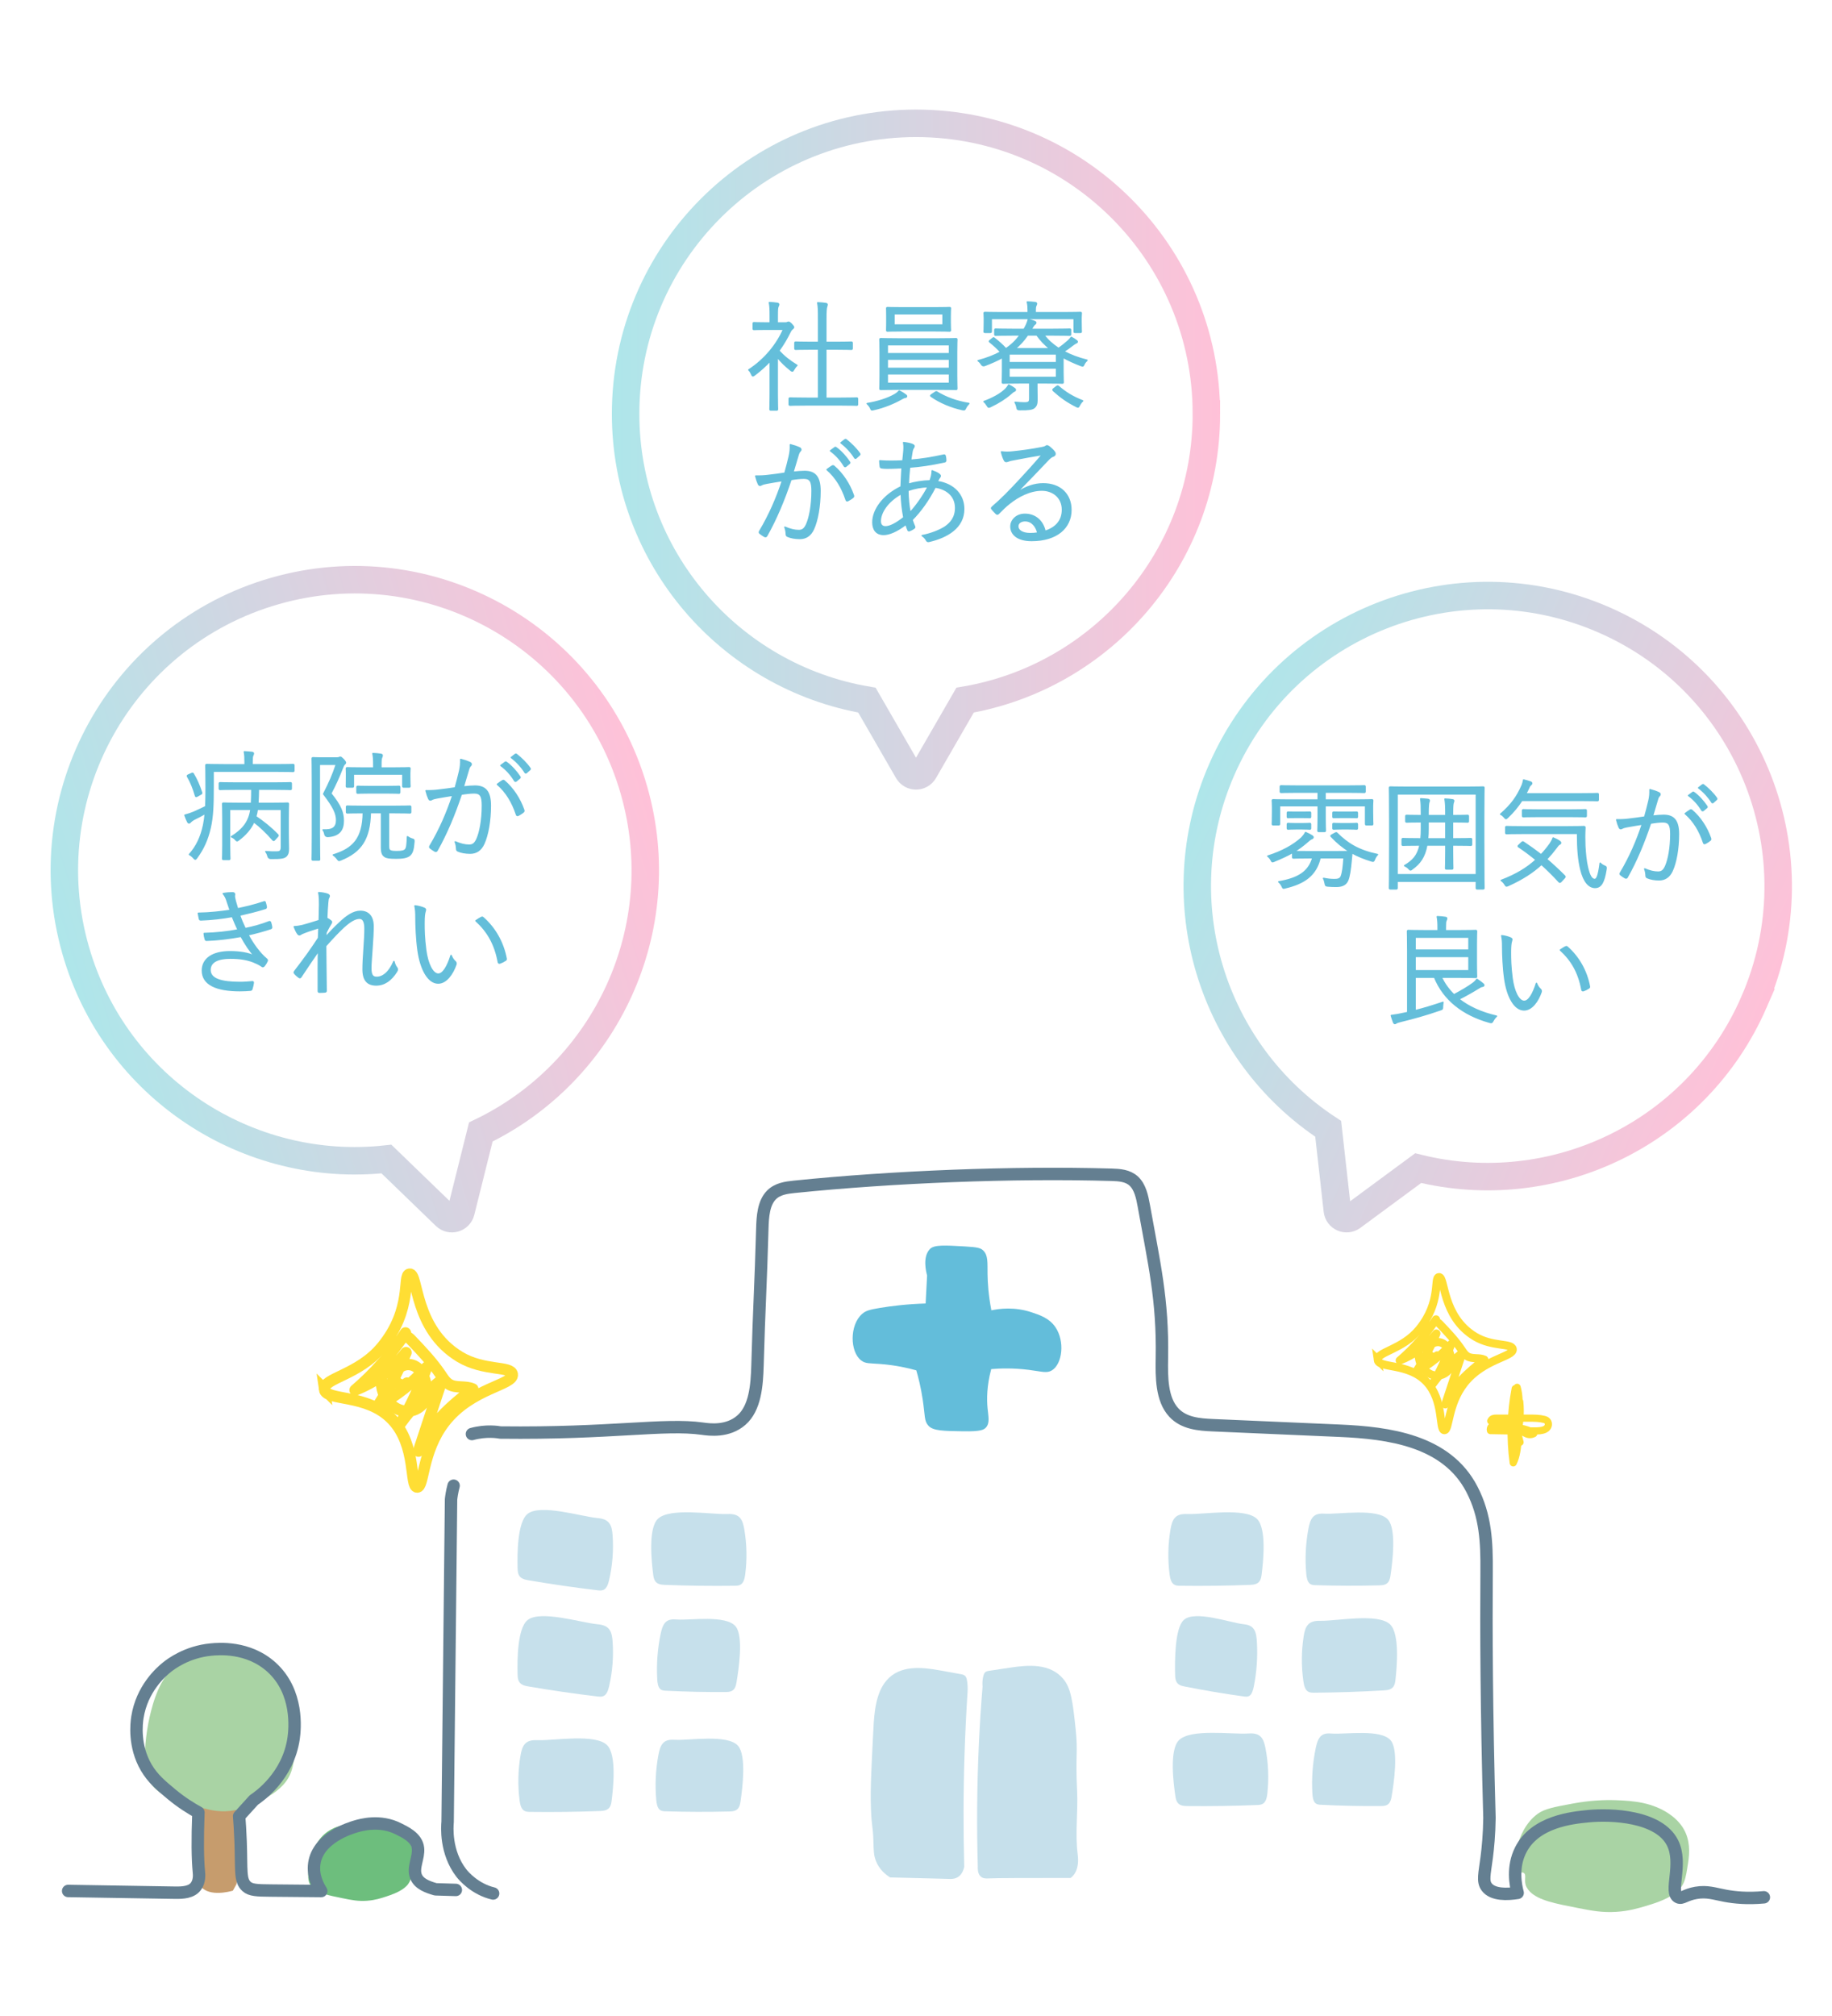<?xml version="1.0" encoding="UTF-8"?>
<svg id="_レイヤー_2" data-name="レイヤー 2" xmlns="http://www.w3.org/2000/svg" xmlns:xlink="http://www.w3.org/1999/xlink" viewBox="0 0 200 220">
  <defs>
    <style>
      .cls-1 {
        fill: #64beda;
        stroke: #64beda;
        stroke-width: .15px;
      }

      .cls-1, .cls-2, .cls-3, .cls-4, .cls-5 {
        stroke-linecap: round;
        stroke-linejoin: round;
      }

      .cls-6, .cls-7, .cls-8, .cls-2, .cls-3, .cls-9, .cls-10, .cls-11, .cls-4, .cls-5 {
        fill: none;
      }

      .cls-6, .cls-12, .cls-13, .cls-14, .cls-15, .cls-16 {
        stroke-width: 0px;
      }

      .cls-7 {
        stroke: url(#_新規グラデーションスウォッチ_2-3);
      }

      .cls-7, .cls-8, .cls-9, .cls-10, .cls-11 {
        stroke-miterlimit: 10;
      }

      .cls-7, .cls-8, .cls-11 {
        stroke-width: 3px;
      }

      .cls-8 {
        stroke: url(#_新規グラデーションスウォッチ_2-2);
      }

      .cls-2, .cls-3, .cls-9, .cls-10, .cls-5 {
        stroke: #ffde34;
      }

      .cls-2, .cls-9 {
        stroke-width: 1.234px;
      }

      .cls-3, .cls-10 {
        stroke-width: .886px;
      }

      .cls-11 {
        stroke: url(#_新規グラデーションスウォッチ_2);
      }

      .cls-4 {
        stroke: #647f91;
        stroke-width: 1.355px;
      }

      .cls-12 {
        fill: #63bdda;
      }

      .cls-13 {
        fill: #6dbe7d;
      }

      .cls-14 {
        fill: #c6e0eb;
      }

      .cls-15 {
        fill: #c69c6d;
      }

      .cls-16 {
        fill: #a9d3a4;
      }

      .cls-5 {
        stroke-width: .784px;
      }
    </style>
    <linearGradient id="_新規グラデーションスウォッチ_2" data-name="新規グラデーションスウォッチ 2" x1="-9.864" y1="98.651" x2="56.54" y2="98.651" gradientTransform="translate(-9.79 10.312) rotate(-15.983)" gradientUnits="userSpaceOnUse">
      <stop offset="0" stop-color="#aee6ea"/>
      <stop offset=".001" stop-color="#aee6ea"/>
      <stop offset="1" stop-color="#ffc1d8"/>
    </linearGradient>
    <linearGradient id="_新規グラデーションスウォッチ_2-2" data-name="新規グラデーションスウォッチ 2" x1="66.798" y1="49.063" x2="133.202" y2="49.063" gradientTransform="matrix(1,0,0,1,0,0)" xlink:href="#_新規グラデーションスウォッチ_2"/>
    <linearGradient id="_新規グラデーションスウォッチ_2-3" data-name="新規グラデーションスウォッチ 2" x1="151.678" y1="96.555" x2="218.082" y2="96.555" gradientTransform="translate(30.087 -62.214) rotate(23.598)" xlink:href="#_新規グラデーションスウォッチ_2"/>
  </defs>
  <g id="_レイヤー_1-2" data-name="レイヤー 1">
    <g>
      <rect class="cls-6" width="200" height="220"/>
      <g>
        <g>
          <path class="cls-16" d="m176.466,208.634c-1.53.1-2.678-.118-4.269-.431-2.368-.466-4.182-.805-5.144-1.741-.163-.159-.289-.326-.384-.498-.375-.673.018-1.317-.29-1.56-.208-.164-.449.057-.642-.039-.687-.344-.422-4.583,2.146-6.438.75-.542,1.783-.733,3.848-1.116,1.841-.341,3.424-.402,4.628-.363,1.015.034,2.039.102,2.989.304,2.182.464,3.734,1.597,4.446,2.819.712,1.222.686,2.533.482,3.807-.254,1.585-.325,2.476-1.533,3.315-.982.682-2.309,1.076-3.091,1.309-.833.248-1.828.543-3.187.632Z"/>
          <path class="cls-4" d="m53.834,206.631c-1.96-.467-3.192-1.871-3.473-2.236-1.761-2.281-1.539-5.097-1.494-5.579.124-11.731.249-23.462.374-35.192.031-.289.102-.829.28-1.494"/>
          <path class="cls-4" d="m51.521,156.492c1.558-.428,2.86-.211,3.111-.164,12.14.144,17.857-1.008,22.044-.422.781.109,2.761.379,4.258-.927,1.511-1.318,1.701-3.8,1.762-5.979.176-6.312.351-8.62.527-14.932.037-1.313.134-2.783.988-3.656.667-.682,1.622-.809,2.512-.9,10.762-1.098,23.823-1.625,34.623-1.313.853.025,1.774.081,2.437.699.68.634.911,1.693,1.087,2.678,1.116,6.254,2.087,10.213,1.976,16.596-.037,2.116-.045,4.52,1.298,5.97,1.102,1.19,2.756,1.321,4.267,1.387,4.604.201,9.209.401,13.813.602,5.395.235,11.7,1.058,14.463,6.386,1.51,2.914,1.63,5.766,1.606,8.988-.047,6.259-.017,15.075.312,26.881-.022,1.808-.167,3.277-.301,4.314-.232,1.793-.472,2.586,0,3.219.669.897,2.276.819,3.38.644-.232-.871-.61-2.812.322-4.667,1.574-3.134,5.631-3.529,7.403-3.702,2.471-.241,7.683-.04,9.174,2.897,1.181,2.325-.432,5.46.644,5.955.427.196.727-.277,1.931-.483,1.23-.21,2.005.099,3.219.322.965.177,2.373.33,4.185.161"/>
          <path class="cls-12" d="m105.397,136.024c1.335.076,1.659.172,1.931.429.561.531.466,1.341.483,2.575.013.953.096,2.304.417,3.964.881-.186,2.54-.404,4.412.221.893.298,1.91.637,2.575,1.609,1.055,1.541.773,4.011-.376,4.721-.564.348-1.098.125-2.521-.054-1.723-.216-3.152-.164-4.106-.084-.489,1.83-.494,3.271-.4,4.268.085.9.265,1.592-.161,2.092-.241.283-.637.457-2.468.429-2.199-.034-3.299-.05-3.809-.59-.501-.53-.367-1.063-.644-2.897-.203-1.343-.483-2.43-.698-3.165-.893-.251-2.258-.568-3.97-.697-1.145-.087-1.577-.024-2.038-.376-1.259-.96-1.283-3.898.107-5.097.384-.332.79-.455,1.931-.644,1.226-.203,2.919-.418,4.989-.483.054-1.019.107-2.039.161-3.058-.109-.395-.524-2.048.322-2.897.461-.462,1.595-.398,3.863-.268Z"/>
          <path class="cls-14" d="m56.506,171.127c.007.274.026.562.157.79.211.367.634.465,1.012.53,2.511.43,5.029.795,7.554,1.095.231.027.474.052.686-.058.336-.175.48-.625.576-1.034.373-1.593.505-3.259.388-4.903-.035-.487-.105-1.008-.397-1.364-.342-.416-.885-.49-1.382-.538-1.65-.161-6.106-1.545-7.497-.446-1.156.913-1.132,4.541-1.097,5.927Z"/>
          <path class="cls-14" d="m56.506,182.715c.007.274.026.562.157.79.211.367.634.465,1.012.53,2.511.43,5.029.795,7.554,1.095.231.027.474.052.686-.058.336-.175.48-.625.576-1.034.373-1.593.505-3.259.388-4.903-.035-.487-.105-1.008-.397-1.364-.342-.416-.885-.49-1.382-.538-1.65-.161-6.106-1.545-7.497-.446-1.156.913-1.132,4.541-1.097,5.927Z"/>
          <path class="cls-14" d="m71.305,171.797c.034.271.081.555.234.764.246.337.676.379,1.058.393,2.537.097,5.076.129,7.614.096.232-.003.477-.01.675-.148.316-.218.415-.684.47-1.102.212-1.631.177-3.304-.103-4.922-.083-.48-.205-.988-.53-1.303-.381-.368-.928-.37-1.426-.353-1.656.057-6.219-.733-7.492.542-1.058,1.059-.673,4.66-.5,6.033Z"/>
          <path class="cls-14" d="m80.415,183.53c-.045.269-.102.55-.246.754-.231.328-.604.356-.935.359-2.193.018-4.383-.029-6.569-.141-.2-.01-.41-.025-.574-.168-.26-.227-.319-.694-.342-1.113-.09-1.632.036-3.297.369-4.9.099-.475.233-.978.531-1.281.349-.355.821-.34,1.25-.307,1.424.108,5.404-.537,6.428.773.852,1.088.315,4.663.087,6.025Z"/>
          <path class="cls-14" d="m128.311,195.968c.04.27.093.552.25.758.253.33.684.36,1.066.364,2.538.027,5.077-.011,7.614-.115.232-.009.476-.024.672-.166.311-.227.401-.695.446-1.115.178-1.637.108-3.308-.206-4.918-.093-.477-.225-.982-.557-1.288-.389-.358-.936-.344-1.433-.313-1.654.103-6.233-.561-7.479.749-1.035,1.088-.575,4.677-.373,6.045Z"/>
          <path class="cls-14" d="m151.935,195.976c-.045.269-.102.55-.246.754-.231.328-.604.356-.935.359-2.193.018-4.383-.029-6.569-.141-.2-.01-.41-.025-.574-.168-.26-.227-.319-.694-.342-1.113-.09-1.632.036-3.297.369-4.9.099-.475.233-.978.531-1.281.349-.355.821-.34,1.25-.307,1.424.108,5.404-.537,6.428.773.852,1.088.315,4.663.087,6.025Z"/>
          <path class="cls-14" d="m151.81,171.868c-.039.27-.091.552-.238.76-.235.333-.631.368-.981.377-2.327.059-4.653.053-6.978-.019-.212-.007-.436-.018-.614-.158-.283-.222-.36-.689-.397-1.108-.145-1.632-.063-3.302.242-4.912.09-.478.217-.983.525-1.293.36-.362.862-.355,1.317-.331,1.515.082,5.719-.638,6.847.654.937,1.073.477,4.662.277,6.03Z"/>
          <path class="cls-14" d="m152.346,183.283c-.03.272-.073.556-.223.769-.24.342-.67.392-1.052.415-2.535.149-5.073.233-7.611.251-.232.002-.477,0-.678-.134-.319-.212-.426-.675-.487-1.093-.237-1.627-.228-3.3.027-4.923.076-.481.189-.992.51-1.313.375-.376.923-.389,1.421-.382,1.656.023,6.207-.86,7.5.389,1.074,1.037.745,4.645.593,6.021Z"/>
          <path class="cls-14" d="m137.735,171.797c-.034.271-.081.555-.234.764-.246.337-.676.379-1.058.393-2.537.097-5.076.129-7.614.096-.232-.003-.477-.01-.675-.148-.316-.218-.415-.684-.47-1.102-.212-1.631-.177-3.304.103-4.922.083-.48.205-.988.53-1.303.381-.368.928-.37,1.426-.353,1.656.057,6.219-.733,7.492.542,1.058,1.059.673,4.66.5,6.033Z"/>
          <path class="cls-14" d="m80.85,196.546c-.039.27-.091.552-.238.76-.235.333-.631.368-.981.377-2.327.059-4.653.053-6.978-.019-.212-.007-.436-.018-.614-.158-.283-.222-.36-.689-.397-1.108-.145-1.632-.063-3.302.242-4.912.09-.478.217-.983.525-1.293.36-.362.862-.355,1.317-.331,1.515.082,5.719-.638,6.847.654.937,1.073.477,4.662.277,6.03Z"/>
          <path class="cls-14" d="m66.776,196.475c-.034.271-.081.555-.234.764-.246.337-.676.379-1.058.393-2.537.097-5.076.129-7.614.096-.232-.003-.477-.01-.675-.148-.316-.218-.415-.684-.47-1.102-.212-1.631-.177-3.304.103-4.922.083-.48.205-.988.53-1.303.381-.368.928-.37,1.426-.353,1.656.057,6.219-.733,7.492.542,1.058,1.059.673,4.66.5,6.033Z"/>
          <path class="cls-14" d="m128.286,182.715c.006.274.022.562.135.79.181.367.545.465.871.53,2.16.43,4.328.795,6.501,1.095.199.027.408.052.59-.058.289-.175.413-.625.496-1.034.321-1.593.434-3.259.334-4.903-.03-.487-.09-1.008-.342-1.364-.294-.416-.762-.49-1.189-.538-1.42-.161-5.254-1.545-6.452-.446-.995.913-.974,4.541-.944,5.927Z"/>
          <path class="cls-14" d="m95.347,188.719c.093-1.908.282-3.994,1.431-5.331,1.476-1.717,3.848-1.464,5.889-1.094.748.136,1.495.271,2.243.407.165.03.341.065.465.198.109.117.167.276.215.633.037.273.069.663.037,1.142-.14,2.166-.251,4.395-.325,6.683-.141,4.319-.14,8.447-.035,12.363-.058.262-.19.696-.526.995-.452.404-1.026.328-1.261.322-2.102-.054-4.203-.107-6.305-.161-.481-.298-1.166-.839-1.541-1.77-.265-.66-.253-1.213-.28-2.092-.059-1.929-.183-1.4-.272-3.633-.092-2.302.09-5.113.264-8.664Z"/>
          <path class="cls-14" d="m117.421,188.628c-.308-2.972-.515-4.397-1.31-5.371-1.437-1.76-3.814-1.578-5.862-1.269-.751.113-1.501.227-2.252.34-.166.025-.342.055-.469.184-.033.034-.152.165-.229.627-.036.214-.069.531-.034.924-.165,2.01-.3,4.081-.4,6.21-.22,4.718-.24,9.194-.119,13.393-.018.301-.002.766.263,1.058.276.304.692.275.835.266.854-.05,4.291-.052,9.041-.053.108-.084.278-.235.431-.47.516-.795.37-1.84.329-2.164-.285-2.258.053-4.566-.056-6.844-.201-4.215.121-4.057-.167-6.832Z"/>
          <g>
            <path class="cls-10" d="m150.409,148.406c.129.949,3.324.297,5.305,2.358,1.951,2.03,1.367,5.278,1.965,5.305.553.025.345-2.779,2.161-5.108,2.091-2.682,5.429-2.891,5.305-3.733-.1-.679-2.22-.226-4.126-1.375-3.618-2.182-3.244-6.548-3.929-6.484-.59.055.29,2.709-2.161,5.698-1.831,2.232-4.639,2.458-4.519,3.34Z"/>
            <path class="cls-3" d="m156.764,143.98c-1.101,1.67-2.437,3.184-3.956,4.484,1.562-.605,2.958-1.631,4.001-2.941-.611,1.45-1.348,2.846-2.2,4.169,1.435-.768,2.732-1.793,3.811-3.012-.533,1.513-1.212,2.976-2.022,4.361.928-1.274,2.021-2.427,3.245-3.42-.62,1.877-1.239,3.754-1.859,5.631.811-2.029,2.538-3.532,4.262-4.874-.572-.269-1.301-.04-1.845-.362-.289-.171-.474-.469-.661-.747-.675-1.003-1.514-1.884-2.349-2.759-.118-.124-.264-.258-.433-.235-.09.012-.167.068-.238.124-.769.605-1.325,1.476-1.549,2.428-.162.686-.149,1.431.149,2.069s.911,1.149,1.612,1.218,1.45-.373,1.634-1.053c.064-.237.062-.487.042-.731-.065-.802-.455-1.722-1.248-1.856-.353-.06-.731.066-.979.324-.241.252-.347.657-.177.962s.651.41.883.149"/>
          </g>
          <g>
            <path class="cls-9" d="m35.419,151.617c.179,1.321,4.626.414,7.384,3.282,2.716,2.825,1.902,7.347,2.735,7.384.769.034.48-3.868,3.008-7.11,2.911-3.733,7.556-4.024,7.384-5.196-.139-.945-3.09-.314-5.743-1.914-5.036-3.038-4.515-9.113-5.469-9.025-.821.076.404,3.77-3.008,7.931-2.548,3.107-6.457,3.421-6.29,4.649Z"/>
            <path class="cls-2" d="m44.265,145.455c-1.532,2.324-3.391,4.432-5.506,6.242,2.174-.842,4.117-2.271,5.569-4.094-.851,2.018-1.876,3.962-3.061,5.803,1.997-1.069,3.803-2.496,5.304-4.192-.742,2.107-1.686,4.142-2.815,6.07,1.291-1.773,2.814-3.378,4.516-4.76-.862,2.613-1.725,5.225-2.587,7.838,1.129-2.824,3.533-4.916,5.933-6.784-.796-.375-1.81-.055-2.568-.503-.402-.238-.66-.652-.92-1.04-.939-1.397-2.107-2.622-3.269-3.84-.164-.172-.367-.359-.603-.327-.125.017-.232.094-.331.172-1.071.842-1.844,2.054-2.156,3.38-.225.954-.208,1.991.207,2.88s1.267,1.599,2.243,1.695,2.018-.519,2.274-1.466c.089-.33.086-.677.058-1.018-.09-1.116-.633-2.396-1.737-2.584-.491-.083-1.018.092-1.362.452-.336.351-.482.914-.246,1.339s.905.57,1.229.208"/>
          </g>
          <g>
            <path class="cls-5" d="m162.744,155.067c.116-.278.364-.307.576-.307,1.217,0,2.434,0,3.651,0,.544,0,1.09,0,1.626.14.187.048.41.173.438.467.03.316-.194.54-.391.625-.347.152-.713.158-1.074.162-1.62.017-3.24.004-4.86-.04-.048-.156.017-.351.113-.437s.212-.091.323-.092c.975-.01,1.951.086,2.918.285.465.096.966.206,1.374.58-.718.372-1.23-.328-1.875-.614-.909-.403-1.896-.357-2.82-.769Z"/>
            <path class="cls-5" d="m165.414,151.542c-.505,2.612-.579,5.425-.213,8.094.365-.722.473-1.675.541-2.589.08-1.074.12-2.155.12-3.236,0-.821-.025-1.665-.236-2.417-.44,1.692-.461,3.642-.059,5.357.358-1.174.479-2.521.342-3.804-.396,1.396-.382,3.061.037,4.44"/>
          </g>
          <path class="cls-15" d="m25.423,206.323c-.402.112-2.487.662-3.46-.402-.458-.501-.471-1.143-.476-1.974-.035-6.521.339-7.237.878-7.441.269-.102.609-.068,1.287,0,.559.056,1.265.126,1.69.402.726.471.727,1.602.644,4.345-.055,1.805-.115,3.298-.161,4.345"/>
          <path class="cls-16" d="m25.147,197.619c-1.411.159-2.471-.141-3.941-.574-2.188-.644-3.863-1.11-4.757-2.443-.588-.876-.655-1.933-.636-2.942.037-1.908.332-3.812.878-5.663.619-2.097,1.742-4.303,4.009-5.273,1.301-.557,2.813-.626,4.267-.567.936.037,1.881.126,2.759.405,2.016.642,3.455,2.249,4.12,3.993.665,1.744.65,3.623.47,5.45-.224,2.274-.283,3.552-1.392,4.766-.902.987-2.123,1.566-2.843,1.907-.767.364-1.682.797-2.936.938Z"/>
          <path class="cls-13" d="m40.111,207.421c-.977.077-1.71-.068-2.728-.276-1.514-.31-2.674-.535-3.293-1.177-.407-.422-.454-.931-.44-1.418.026-.919.23-1.837.608-2.729.428-1.01,1.205-2.073,2.775-2.541.901-.268,1.947-.301,2.954-.273.648.018,1.302.061,1.91.195,1.395.309,2.392,1.084,2.852,1.924.46.841.45,1.746.325,2.626-.155,1.096-.196,1.712-.963,2.297-.624.476-1.469.755-1.968.919-.531.175-1.164.384-2.032.452Z"/>
          <path class="cls-4" d="m7.439,206.355c3.895.063,7.791.126,11.686.19.83.013,1.799-.039,2.278-.717.392-.554.341-1.233.311-1.54-.142-1.459-.166-3.529-.052-6.499-.76-.414-1.819-1.058-2.96-2.008-1.132-.942-2.031-1.69-2.736-2.897-1.379-2.36-1.064-4.841-.966-5.472.488-3.125,2.556-4.94,3.219-5.472.428-.343,2.177-1.681,4.828-1.931.77-.073,4.046-.383,6.599,1.931,2.97,2.693,2.551,6.756,2.414,7.725-.592,4.183-3.806,6.4-4.345,6.76-.536.59-1.073,1.18-1.61,1.77.052.646.119,1.591.161,2.736.117,3.192-.093,4.243.64,4.926.451.421,1.176.44,2.607.453,1.853.017,3.706.034,5.558.051-.334-.518-.958-1.659-.758-3.015.415-2.815,3.987-3.87,4.507-4.024.561-.166,2.67-.789,4.717.273.592.307,1.964.889,2.095,2.093.113,1.039-.605,2.116-.216,3.087.328.82,1.287,1.157,2.137,1.4.737.022,1.475.045,2.212.068"/>
        </g>
        <g>
          <path class="cls-1" d="m32.082,84.082c0,.091-.013.104-.104.104-.064,0-.493-.026-1.819-.026h-6.891v1.69c0,1.95-.039,3.25-.325,4.499s-.728,2.249-1.469,3.263c-.065.091-.104.143-.156.143-.052,0-.104-.052-.182-.143-.13-.156-.299-.286-.455-.364.754-.832,1.274-1.898,1.547-3.211.078-.403.144-.819.182-1.274-.402.234-.779.429-1.183.624-.247.13-.403.273-.442.325s-.091.091-.155.091c-.053,0-.091-.039-.13-.104-.104-.208-.222-.481-.312-.741.352-.091.702-.208.975-.325.494-.221.937-.429,1.301-.611.025-.598.039-1.261.039-2.041,0-1.56-.026-2.379-.026-2.444,0-.091.013-.104.104-.104.064,0,.52.026,1.846.026h2.327v-.364c0-.403-.013-.741-.078-1.053.299.013.546.039.819.065.104.013.169.052.169.104,0,.091-.039.143-.078.247-.052.117-.065.312-.065.624v.377h2.64c1.326,0,1.755-.026,1.819-.026.092,0,.104.013.104.104v.546Zm-11.193.351c.143-.065.156-.065.208.013.403.663.65,1.274.91,2.041.025.091.025.117-.13.195l-.3.169c-.182.104-.194.091-.233-.013-.234-.806-.494-1.469-.871-2.106-.039-.078-.039-.091.117-.169l.299-.13Zm7.202,3.887c-.039.286-.091.546-.169.793.793.533,1.625,1.183,2.379,1.963.091.091.091.104-.025.234l-.247.273c-.144.169-.156.156-.247.065-.663-.767-1.404-1.469-2.067-1.963-.364.793-.936,1.43-1.651,1.963-.091.065-.13.104-.182.104s-.091-.039-.182-.143c-.117-.143-.286-.234-.43-.299,1.274-.78,1.95-1.677,2.119-2.99h-2.327v3.913c0,.988.026,1.391.026,1.456,0,.091-.013.104-.091.104h-.585c-.092,0-.104-.013-.104-.104,0-.065.026-.416.026-1.43v-3.042c0-1.014-.026-1.404-.026-1.469,0-.091.013-.104.104-.104.064,0,.507.026,1.768.026h1.274c.025-.533.039-1.066.039-1.547h-1.651c-1.3,0-1.729.026-1.807.026-.078,0-.092-.013-.092-.104v-.52c0-.091.014-.104.092-.104.077,0,.507.026,1.807.026h4.043c1.3,0,1.742-.026,1.808-.026.091,0,.104.013.104.104v.52c0,.091-.013.104-.104.104-.065,0-.508-.026-1.808-.026h-1.677c-.013.455-.013,1.014-.052,1.547h1.469c1.248,0,1.69-.026,1.755-.026.091,0,.104.013.104.104,0,.065-.026.52-.026,1.547v1.651c0,.793.026,1.313.026,1.664,0,.377-.053.611-.247.806-.195.195-.521.273-1.678.26q-.247,0-.312-.26c-.052-.182-.117-.351-.234-.481.43.039.858.052,1.184.039.363,0,.52-.091.52-.546v-4.108h-2.626Z"/>
          <path class="cls-1" d="m36.71,82.717c.156,0,.26-.013.299-.039.052-.026.091-.039.143-.039.078,0,.144.052.325.234.183.195.234.299.234.351,0,.065-.039.117-.104.169-.091.078-.155.221-.233.429-.377.962-.716,1.729-1.262,2.769,1.118,1.378,1.365,2.132,1.365,2.977,0,.949-.39,1.638-1.703,1.716q-.26,0-.312-.26c-.039-.195-.091-.338-.195-.455,1.053.065,1.482-.273,1.482-1.066,0-.741-.338-1.456-1.417-2.86.649-1.261,1.001-2.067,1.391-3.237h-1.859v7.67c0,1.807.026,2.613.026,2.691s-.013.091-.104.091h-.599c-.091,0-.104-.013-.104-.091s.025-.832.025-2.665v-5.616c0-1.846-.025-2.626-.025-2.691,0-.091.013-.104.104-.104.078,0,.338.026.949.026h1.573Zm5.707,9.516c0,.39.026.507.156.585.104.078.324.117.728.117.611,0,.832-.078.962-.221.156-.195.183-.507.222-1.404.169.117.312.195.48.247.234.065.234.078.222.312-.065.884-.195,1.235-.469,1.469-.299.247-.806.312-1.495.312-.728,0-1.053-.065-1.209-.182-.233-.156-.364-.364-.364-1.027v-3.757h-1.222c-.064,2.873-1.014,4.264-3.211,5.148-.104.039-.156.065-.195.065-.064,0-.104-.052-.194-.169-.117-.169-.286-.325-.442-.429,2.158-.663,3.237-1.768,3.276-4.615-1.248,0-1.664.026-1.729.026-.091,0-.104-.013-.104-.104v-.533c0-.091.013-.104.104-.104.065,0,.481.026,1.742.026h3.315c1.261,0,1.677-.026,1.742-.026.091,0,.104.013.104.104v.533c0,.091-.013.104-.104.104-.065,0-.481-.026-1.742-.026h-.572v3.549Zm2.314-7.527c0,.897.025,1.014.025,1.079,0,.091-.013.104-.104.104h-.572c-.091,0-.104-.013-.104-.104v-1.313h-5.395v1.313c0,.091-.014.104-.104.104h-.559c-.091,0-.104-.013-.104-.104,0-.065.014-.182.014-1.079v-.299c0-.312-.014-.455-.014-.52,0-.091.014-.104.104-.104.064,0,.507.026,1.768.026h1.118v-.234c0-.663-.013-.988-.091-1.339.325.013.598.039.858.078.091.013.155.065.155.104,0,.104-.025.156-.064.247-.065.13-.078.325-.078.897v.247h1.3c1.261,0,1.703-.026,1.769-.026.091,0,.104.013.104.104,0,.065-.025.208-.025.455v.364Zm-1.093,1.742c0,.091-.013.104-.104.104-.065,0-.391-.026-1.392-.026h-1.677c-1.001,0-1.326.026-1.391.026-.092,0-.104-.013-.104-.104v-.533c0-.091.013-.104.104-.104.064,0,.39.026,1.391.026h1.677c1.001,0,1.326-.026,1.392-.026.091,0,.104.013.104.104v.533Z"/>
          <path class="cls-1" d="m50.179,84.121c.104-.455.13-.78.116-1.248.403.104.677.195,1.015.351.143.065.182.221.052.338-.104.104-.156.208-.221.429-.195.637-.364,1.248-.56,1.885.416-.052.949-.091,1.262-.091,1.131,0,1.689.572,1.689,2.132,0,1.677-.286,3.224-.715,4.16-.325.715-.845,1.027-1.482,1.027-.533,0-1.001-.091-1.326-.234-.104-.039-.155-.104-.155-.221-.014-.221-.039-.507-.156-.78.572.247,1.053.364,1.508.364.377,0,.624-.13.871-.676.325-.741.585-2.054.585-3.653,0-1.014-.195-1.378-.896-1.378-.403,0-.949.065-1.404.143-.754,2.249-1.6,4.277-2.652,6.149-.052.091-.13.104-.221.065-.13-.065-.377-.234-.521-.351-.078-.065-.064-.13-.025-.208,1.092-1.833,1.858-3.627,2.496-5.539-.533.078-1.066.169-1.717.286-.233.039-.468.104-.571.169-.144.091-.261.091-.338-.065-.104-.221-.208-.52-.3-.884.469.013.976-.013,1.353-.065.715-.078,1.222-.156,1.833-.247.169-.611.312-1.131.481-1.859Zm4.706,1.066c.077-.026.13-.013.194.052.91.78,1.664,1.911,2.094,3.146.025.091.039.156-.039.221-.13.117-.377.273-.533.351-.104.065-.195.052-.221-.078-.442-1.326-1.093-2.431-2.08-3.289.182-.143.39-.286.585-.403Zm.272-2.002c.052-.039.078-.026.13.013.521.364,1.093,1.001,1.47,1.573.039.052.025.104-.026.143l-.377.312c-.065.052-.13.039-.169-.026-.377-.637-.923-1.248-1.508-1.664l.48-.351Zm1.079-.845c.052-.039.091-.052.144-.013.52.403,1.104.975,1.481,1.521.039.065.026.104-.039.156l-.351.312c-.052.052-.104.052-.156-.026-.325-.533-.884-1.17-1.495-1.625l.416-.325Z"/>
          <path class="cls-1" d="m24.802,98.348c-.116-.364-.221-.572-.429-.832.377-.065.768-.091,1.015-.091.13,0,.221.065.221.156,0,.052-.026.13-.026.208,0,.117.026.234.104.546.091.338.169.572.247.845.923-.195,1.833-.403,2.873-.754.078-.026.117-.039.143.052.052.156.091.338.117.481.013.104-.026.156-.117.182-.962.299-1.872.52-2.795.728.156.468.364.962.611,1.469.962-.195,1.794-.429,2.587-.741.104-.039.143-.026.182.065.053.169.091.325.117.494.013.091,0,.143-.104.182-.793.26-1.651.494-2.471.676.507.949,1.223,1.976,2.028,2.652.078.078.104.117.052.221-.078.182-.195.364-.312.507-.104.117-.169.13-.286.026-.26-.182-.599-.338-.923-.468-.689-.26-1.456-.39-2.483-.39-1.353,0-2.223.39-2.223,1.287,0,1.001,1.222,1.365,3.289,1.365.468,0,.896-.039,1.325-.078.104-.013.117.052.104.143-.026.182-.078.429-.143.624-.026.104-.053.143-.17.156-.338.026-.649.052-1.144.052-2.601,0-4.095-.702-4.095-2.197,0-1.274,1.104-2.054,3.003-2.054,1.104,0,2.027.156,2.69.481-.507-.559-.987-1.274-1.469-2.158-1.312.234-2.548.39-3.757.429-.104,0-.117-.013-.156-.13-.052-.156-.104-.416-.117-.611,1.339-.039,2.522-.169,3.705-.39-.208-.442-.429-.949-.637-1.469-1.053.195-2.262.338-3.419.377-.104,0-.144-.013-.169-.13-.026-.104-.078-.364-.117-.598,1.235-.013,2.535-.169,3.484-.312-.104-.299-.195-.585-.339-1.001Z"/>
          <path class="cls-1" d="m35.736,97.581c.143.052.208.117.208.208,0,.052-.039.117-.065.169-.064.104-.077.221-.104.507-.052.598-.078,1.079-.104,1.742.194.104.324.182.454.299.078.065.092.143.014.26-.183.299-.352.611-.546,1.001-.014.169-.014.312-.026.494.533-.611.988-1.079,1.469-1.521.793-.767,1.548-1.287,2.302-1.287.896,0,1.391.585,1.391,1.625,0,.572-.039,1.43-.117,2.418-.064,1.001-.13,1.716-.13,2.145,0,.819.221,1.014.65,1.014.364,0,.728-.156,1.079-.494.221-.221.507-.572.793-1.235.091.338.169.507.299.663.091.13.117.221,0,.416-.598.962-1.339,1.482-2.236,1.482-.923,0-1.43-.494-1.43-1.703,0-.585.039-1.326.104-2.223.065-.936.104-1.599.104-2.236,0-.715-.183-1.118-.599-1.118-.468,0-1.014.312-1.729.962-.585.546-1.131,1.118-1.963,2.054,0,1.352.039,3.081.052,4.901,0,.078-.026.117-.13.13-.13.013-.416.026-.624.026-.065,0-.104-.039-.104-.143,0-1.911-.013-3.263.026-4.368-.624.884-1.235,1.807-1.911,2.821-.078.117-.117.13-.221.065-.13-.091-.377-.299-.481-.442-.078-.065-.039-.143.026-.234,1.053-1.365,1.82-2.431,2.587-3.614.026-.455.026-.806.039-1.131-.65.195-1.248.39-1.781.611-.143.052-.26.169-.338.169s-.144-.052-.195-.13c-.143-.195-.247-.429-.377-.754.352-.013.624-.065.91-.13.468-.13,1.027-.286,1.82-.546.013-.598.025-1.17.039-1.755,0-.416,0-.858-.091-1.287.363.026.715.091.936.169Z"/>
          <path class="cls-1" d="m46.33,99.128c.078.039.117.091.117.143,0,.065-.026.143-.053.234-.052.156-.104.52-.104,1.196,0,.832.013,1.625.182,2.951.195,1.534.754,2.652,1.378,2.652.521,0,1.015-.832,1.392-2.041.143.338.26.494.429.65.104.091.143.195.104.325-.364,1.053-1.066,2.041-1.938,2.041-1.092,0-1.911-1.508-2.197-3.549-.182-1.3-.233-2.769-.233-3.627,0-.494-.014-.806-.104-1.248.364.039.78.156,1.027.273Zm6.201,1.001c.078-.039.143-.052.194,0,1.326,1.157,2.211,2.756,2.535,4.499.014.091-.025.13-.091.169-.194.13-.377.221-.598.299-.091.026-.156-.013-.169-.104-.364-1.989-1.184-3.367-2.444-4.511.247-.169.442-.286.572-.351Z"/>
        </g>
        <path class="cls-11" d="m69.212,86.241c-4.821-16.832-22.374-26.568-39.206-21.747-16.832,4.821-26.568,22.374-21.747,39.206,4.318,15.075,18.849,24.449,33.927,22.781l6.44,6.223c.564.545,1.506.275,1.696-.486l2.169-8.689c13.675-6.567,21.039-22.213,16.721-37.288Z"/>
        <g>
          <g>
            <path class="cls-1" d="m85.739,35.243c.13,0,.183-.013.234-.052.039-.013.078-.026.117-.026.064,0,.155.052.324.221.156.169.222.26.222.312,0,.065-.026.104-.104.169-.091.065-.155.117-.26.312-.364.754-.78,1.456-1.248,2.093.572.637,1.131,1.079,1.976,1.599-.13.117-.272.312-.363.481-.053.104-.091.143-.144.143-.039,0-.091-.026-.169-.091-.546-.442-1.065-.923-1.469-1.443v4.057c0,1.04.026,1.56.026,1.625,0,.091-.014.104-.104.104h-.611c-.091,0-.104-.013-.104-.104,0-.065.025-.585.025-1.625v-3.627c-.52.546-1.078,1.053-1.702,1.521-.092.065-.144.104-.195.104s-.078-.052-.13-.169c-.091-.208-.195-.377-.312-.481,1.769-1.144,3.081-2.795,3.797-4.433h-1.886c-.962,0-1.261.026-1.326.026-.091,0-.104-.013-.104-.104v-.533c0-.091.013-.104.104-.104.065,0,.364.026,1.326.026h.429v-.754c0-.715-.013-1.092-.091-1.469.325.013.572.039.846.078.104.013.169.065.169.104,0,.104-.039.156-.078.247-.065.143-.078.364-.078,1.014v.78h.884Zm7.879,8.866c0,.091-.014.104-.104.104-.064,0-.494-.026-1.781-.026h-3.679c-1.274,0-1.716.026-1.781.026-.104,0-.117-.013-.117-.104v-.572c0-.091.013-.104.117-.104.065,0,.507.026,1.781.026h1.312v-5.369h-.818c-1.196,0-1.6.026-1.664.026-.091,0-.104-.013-.104-.104v-.572c0-.091.014-.104.104-.104.064,0,.468.026,1.664.026h.818v-2.535c0-.923,0-1.274-.091-1.781.338.013.624.039.871.078.091.013.156.052.156.104,0,.065-.026.13-.052.221-.065.195-.092.481-.092,1.352v2.562h1.105c1.196,0,1.599-.026,1.664-.026.091,0,.104.013.104.104v.572c0,.091-.014.104-.104.104-.065,0-.468-.026-1.664-.026h-1.105v5.369h1.573c1.287,0,1.717-.026,1.781-.026.091,0,.104.013.104.104v.572Z"/>
            <path class="cls-1" d="m98.791,43.368c-.104.013-.221.078-.39.169-.755.429-1.834.897-3.004,1.157-.091.026-.155.039-.194.039-.078,0-.104-.052-.169-.221-.092-.182-.234-.351-.364-.468,1.131-.182,2.275-.546,3.003-.975.169-.091.338-.221.494-.403.26.13.494.273.663.403.091.065.143.104.143.182,0,.065-.064.104-.182.117Zm5.643-2.353c0,.962.025,1.326.025,1.378,0,.091-.013.104-.104.104-.065,0-.533-.026-1.847-.026h-4.484c-1.313,0-1.781.026-1.847.026-.104,0-.117-.013-.117-.104,0-.065.026-.416.026-1.378v-2.561c0-.988-.026-1.326-.026-1.391,0-.091.014-.104.117-.104.065,0,.533.026,1.847.026h4.484c1.313,0,1.781-.026,1.847-.026.091,0,.104.013.104.104,0,.065-.025.403-.025,1.391v2.561Zm-.702-5.811c0,.572.025.754.025.819,0,.091-.013.104-.104.104-.078,0-.494-.026-1.742-.026h-3.264c-1.248,0-1.677.026-1.755.026s-.091-.013-.091-.104c0-.065.013-.247.013-.819v-.702c0-.585-.013-.767-.013-.832,0-.091.013-.104.091-.104s.507.026,1.755.026h3.264c1.248,0,1.664-.026,1.742-.026.091,0,.104.013.104.104,0,.065-.025.247-.025.832v.702Zm-.078,2.418h-6.786v.975h6.786v-.975Zm0,1.573h-6.786v1.001h6.786v-1.001Zm0,1.599h-6.786v1.04h6.786v-1.04Zm-.702-6.552h-5.356v1.222h5.356v-1.222Zm-.871,8.58c.117-.078.13-.091.208-.039.962.598,2.158,1.04,3.484,1.248-.13.13-.273.312-.352.481-.078.169-.117.208-.194.208-.039,0-.104-.013-.183-.026-1.222-.273-2.431-.78-3.38-1.443-.091-.065-.078-.091.065-.195l.351-.234Z"/>
            <path class="cls-1" d="m113.962,36.556c.402.559.948,1.04,1.599,1.469.364-.247.702-.521,1.027-.806.143-.13.26-.26.364-.403.207.104.39.221.559.351.078.052.091.078.091.143,0,.052-.064.091-.143.117-.091.039-.261.156-.481.325-.286.234-.559.416-.857.598.74.403,1.599.728,2.548.962-.13.13-.247.26-.325.429-.104.221-.104.234-.352.143-.715-.273-1.364-.572-1.949-.897v1.586c0,.728.025,1.053.025,1.118,0,.104-.013.117-.104.117-.065,0-.599-.026-1.808-.026h-.962v.507c0,.494.014.871.014,1.3,0,.481-.065.689-.325.91-.208.156-.611.221-1.521.208-.26,0-.299-.013-.338-.234-.039-.221-.117-.416-.208-.572.377.039.702.065,1.001.065.521,0,.598-.104.598-.507v-1.677h-1.079c-1.195,0-1.729.026-1.807.026-.091,0-.104-.013-.104-.117,0-.065.025-.403.025-1.183v-1.508c-.585.325-1.234.611-1.95.884q-.233.091-.363-.143c-.104-.169-.208-.273-.352-.377.962-.26,1.769-.572,2.457-.949-.39-.429-.715-.728-1.157-1.079-.091-.065-.104-.104,0-.182l.3-.234c.077-.065.091-.065.169,0,.441.338.896.741,1.261,1.144.624-.416,1.131-.91,1.56-1.508h-.832c-1.312,0-1.755.026-1.833.026-.091,0-.104-.013-.104-.104v-.455c0-.091.013-.104.104-.104.078,0,.521.026,1.833.026h1.248l.065-.104c.195-.338.325-.663.403-.962.299.065.455.117.637.182.117.039.182.091.182.156,0,.065-.064.143-.13.182-.091.052-.221.273-.338.481l-.039.065h2.379c1.301,0,1.742-.026,1.82-.026.091,0,.104.013.104.104v.455c0,.091-.014.104-.104.104-.078,0-.52-.026-1.82-.026h-.987Zm-3.276,6.149c-.078.026-.208.143-.338.26-.56.494-1.326.988-2.185,1.391-.104.052-.169.078-.208.078-.064,0-.104-.052-.182-.182-.091-.156-.221-.325-.352-.429.949-.351,1.729-.78,2.236-1.235.183-.156.338-.351.468-.572.234.117.469.26.638.39.064.052.091.091.091.143,0,.078-.104.13-.169.156Zm7.332-7.657c0,.923.026,1.04.026,1.118,0,.091-.014.104-.104.104h-.571c-.092,0-.104-.013-.104-.104v-1.404h-9.048v1.404c0,.091-.014.104-.117.104h-.56c-.091,0-.104-.013-.104-.104,0-.078.025-.195.025-1.118v-.325c0-.299-.025-.442-.025-.52,0-.091.013-.104.104-.104.078,0,.521.026,1.781.026h2.925v-.286c0-.312-.013-.572-.091-.884.286.013.521.026.845.065.092.013.156.052.156.104,0,.091-.039.156-.078.247-.052.117-.064.247-.064.507v.247h3.133c1.274,0,1.729-.026,1.794-.026.091,0,.104.013.104.104,0,.078-.026.221-.026.468v.377Zm-2.678,3.575h-5.188v.949h5.188v-.949Zm0,1.534h-5.188v1.027h5.188v-1.027Zm-.729-2.106c-.546-.442-1.014-.923-1.417-1.495h-1.014c-.416.598-.858,1.079-1.353,1.495h3.783Zm.702,4.16c.144-.117.169-.104.247-.039.78.676,1.561,1.157,2.64,1.573-.144.13-.261.286-.352.468-.078.143-.104.208-.169.208-.039,0-.104-.026-.195-.078-.936-.468-1.664-.975-2.47-1.703-.039-.039-.065-.065-.065-.104,0-.026.026-.065.092-.117l.272-.208Z"/>
            <path class="cls-1" d="m86.167,49.781c.104-.455.131-.78.117-1.248.403.104.677.195,1.015.351.143.065.182.221.052.338-.104.104-.156.208-.221.429-.195.637-.364,1.248-.56,1.885.416-.052.949-.091,1.261-.091,1.132,0,1.69.572,1.69,2.132,0,1.677-.286,3.224-.715,4.16-.325.715-.845,1.027-1.482,1.027-.532,0-1.001-.091-1.326-.234-.104-.039-.155-.104-.155-.221-.014-.221-.039-.507-.156-.78.572.247,1.053.364,1.508.364.377,0,.624-.13.871-.676.325-.741.585-2.054.585-3.653,0-1.014-.194-1.378-.896-1.378-.403,0-.949.065-1.404.143-.754,2.249-1.6,4.277-2.652,6.149-.052.091-.13.104-.221.065-.13-.065-.377-.234-.521-.351-.078-.065-.064-.13-.025-.208,1.092-1.833,1.858-3.627,2.496-5.539-.533.078-1.066.169-1.717.286-.233.039-.468.104-.571.169-.144.091-.261.091-.338-.065-.104-.221-.208-.52-.3-.884.469.013.976-.013,1.353-.065.715-.078,1.222-.156,1.833-.247.169-.611.312-1.131.48-1.859Zm4.707,1.066c.078-.026.13-.013.194.052.91.78,1.664,1.911,2.094,3.146.025.091.039.156-.039.221-.13.117-.377.273-.533.351-.104.065-.195.052-.221-.078-.442-1.326-1.093-2.431-2.08-3.289.182-.143.39-.286.585-.403Zm.272-2.002c.052-.039.078-.026.13.013.521.364,1.093,1.001,1.47,1.573.039.052.025.104-.026.143l-.377.312c-.065.052-.13.039-.169-.026-.377-.637-.923-1.248-1.508-1.664l.48-.351Zm1.079-.845c.052-.039.091-.052.144-.013.52.403,1.104.975,1.481,1.521.039.065.026.104-.039.156l-.351.312c-.052.052-.104.052-.156-.026-.325-.533-.884-1.17-1.495-1.625l.416-.325Z"/>
            <path class="cls-1" d="m99.662,48.533c.078.039.13.091.13.156s-.026.117-.078.182c-.078.117-.13.26-.169.52-.052.286-.091.533-.13.832,1.17-.091,2.288-.273,3.614-.559.091-.026.13.013.156.091.038.143.064.338.064.494,0,.091-.052.143-.143.156-1.586.338-2.64.481-3.81.572-.064.689-.117,1.235-.13,1.859.663-.195,1.599-.351,2.366-.364.13-.338.234-.676.234-1.092.312.117.571.234.728.351.104.078.156.143.156.208,0,.091-.091.169-.144.26-.064.13-.13.221-.194.351,1.858.273,2.898,1.495,2.898,2.99,0,2.041-1.819,3.081-3.77,3.536-.144.039-.234.013-.312-.143-.064-.13-.221-.338-.455-.481.923-.169,1.925-.559,2.535-.962.546-.39,1.118-.975,1.118-2.067,0-1.391-1.092-2.119-2.236-2.262-.728,1.43-1.611,2.652-2.521,3.562.078.273.169.468.272.728.039.091.026.13-.064.195-.156.117-.352.208-.481.26-.078.026-.13.026-.169-.065-.078-.182-.156-.39-.221-.624-1.015.767-1.833,1.105-2.444,1.105-.858,0-1.17-.611-1.17-1.326,0-1.326,1.079-2.912,3.081-3.874.026-.741.065-1.43.104-2.08-.74.039-1.248.052-1.599.052-.286,0-.481-.013-.611-.039-.117-.013-.155-.039-.169-.169-.025-.156-.039-.364-.052-.598.819.065,1.612.052,2.522.013.052-.455.091-.793.116-1.131.026-.39.014-.637-.039-.871.442.052.807.13,1.015.234Zm-3.562,8.346c0,.338.156.611.572.611.455,0,1.144-.325,2.002-1.014-.156-.832-.26-1.664-.286-2.6-1.547.858-2.288,2.08-2.288,3.003Zm5.214-3.757c-.677,0-1.509.156-2.197.403.013.897.091,1.651.233,2.405.611-.611,1.521-1.911,1.964-2.808Z"/>
            <path class="cls-1" d="m111.089,53.721c.936-.611,1.858-.923,2.795-.923,1.872,0,3.029,1.157,3.029,2.847,0,1.937-1.534,3.341-4.291,3.341-1.56,0-2.262-.702-2.262-1.534,0-.676.598-1.326,1.521-1.326,1.17,0,1.963.754,2.21,1.859,1.118-.364,1.897-1.092,1.897-2.366,0-1.326-1.014-2.132-2.249-2.132-1.287,0-2.574.663-3.575,1.469-.416.325-.754.676-1.144,1.066-.104.104-.169.117-.26.026-.156-.156-.352-.351-.481-.52-.052-.065-.039-.117.052-.195,1.027-.897,1.69-1.56,2.938-2.899.754-.819,1.534-1.651,2.535-2.834-1.079.169-2.093.364-3.25.585-.169.026-.325.065-.455.117-.091.039-.195.065-.247.065-.091,0-.156-.052-.208-.156-.117-.234-.208-.481-.312-.897.43.052.793.052,1.145.013,1.027-.104,2.093-.247,3.237-.468.155-.026.312-.065.402-.117.053-.039.13-.091.183-.091.064,0,.13.026.233.104.247.195.442.39.56.546.064.078.091.156.091.221,0,.104-.065.195-.195.247-.169.052-.312.143-.61.455-1.157,1.222-2.028,2.132-3.328,3.458l.039.039Zm.818,3.107c-.416,0-.793.208-.793.611,0,.429.468.793,1.339.793.286,0,.546-.013.846-.065-.169-.741-.65-1.339-1.392-1.339Z"/>
          </g>
          <path class="cls-8" d="m131.702,45.16c0-17.509-14.194-31.702-31.702-31.702s-31.702,14.194-31.702,31.702c0,15.681,11.388,28.694,26.342,31.242l4.478,7.756c.392.679,1.372.679,1.764,0l4.478-7.756c14.955-2.548,26.342-15.561,26.342-31.242Z"/>
        </g>
        <g>
          <g>
            <path class="cls-1" d="m145.753,90.93c.117-.065.144-.065.208,0,1.145,1.144,2.366,1.898,4.421,2.327-.156.156-.247.312-.325.507-.104.247-.117.247-.338.182-.807-.247-1.509-.532-2.133-.884-.025.247-.052.468-.077.807-.092,1.04-.208,1.833-.403,2.249-.221.468-.676.61-1.223.61-.351,0-.649-.013-.936-.039-.234-.025-.234-.052-.286-.324-.039-.183-.091-.378-.169-.508.468.092.78.13,1.196.13.351,0,.61-.064.728-.324.169-.403.247-1.093.312-2.055h-2.613c-.455,1.911-1.716,2.782-3.796,3.276-.078.026-.144.039-.183.039-.078,0-.104-.065-.182-.234s-.195-.324-.351-.455c2.054-.351,3.275-1.04,3.718-2.626h-.416c-1.209,0-1.625.026-1.69.026-.078,0-.091-.013-.091-.104v-.507c-.585.338-1.209.624-2.002.949-.091.039-.143.065-.195.065-.064,0-.104-.053-.169-.195-.078-.156-.194-.286-.351-.416,1.586-.507,2.782-1.17,3.692-1.989.182-.195.324-.377.429-.585.26.117.507.234.702.364.104.064.117.117.117.156,0,.064-.053.116-.131.143-.169.052-.338.221-.493.351-.494.43-.949.768-1.431,1.054.169.013.624.025,1.612.025h2.86c.936,0,1.391-.013,1.586-.013-.754-.455-1.404-1.001-2.002-1.638-.078-.078-.078-.092.078-.183l.324-.182Zm4.083-2.327c0,1.053.025,1.222.025,1.3,0,.091-.013.104-.104.104h-.572c-.091,0-.104-.014-.104-.104v-1.976h-4.42v1.391c0,.884.026,1.235.026,1.313,0,.091-.014.104-.104.104h-.598c-.091,0-.104-.013-.104-.104,0-.078.026-.43.026-1.313v-1.391h-4.226v1.976c0,.091-.013.104-.104.104h-.572c-.091,0-.104-.014-.104-.104,0-.078.025-.247.025-1.3v-.533c0-.429-.025-.624-.025-.688,0-.092.013-.104.104-.104.078,0,.521.026,1.781.026h3.12v-.858h-2.21c-1.313,0-1.755.026-1.82.026-.091,0-.104-.014-.104-.104v-.507c0-.091.013-.104.104-.104.065,0,.507.025,1.82.025h5.396c1.325,0,1.755-.025,1.833-.025.091,0,.104.013.104.104v.507c0,.091-.013.104-.104.104-.078,0-.508-.026-1.833-.026h-2.432v.858h3.315c1.261,0,1.703-.026,1.781-.026.091,0,.104.013.104.104,0,.064-.025.26-.025.598v.624Zm-6.761.533c0,.078-.013.078-.104.078-.077,0-.221-.014-.832-.014h-.662c-.611,0-.755.014-.832.014-.092,0-.104,0-.104-.078v-.43c0-.064.013-.077.104-.077.077,0,.221.013.832.013h.662c.611,0,.755-.013.832-.013.092,0,.104.013.104.091v.416Zm0,1.248c0,.078-.013.091-.104.091-.077,0-.221-.026-.832-.026h-.662c-.611,0-.755.026-.832.026-.092,0-.104-.013-.104-.091v-.43c0-.077.013-.091.104-.091.077,0,.221.026.832.026h.662c.611,0,.755-.026.832-.026.092,0,.104.014.104.104v.416Zm5.109-1.248c0,.078-.013.078-.104.078-.064,0-.221-.014-.871-.014h-.715c-.649,0-.806.014-.871.014-.091,0-.104,0-.104-.092v-.416c0-.064.013-.077.104-.077.065,0,.222.013.871.013h.715c.65,0,.807-.013.871-.013.092,0,.104.013.104.091v.416Zm0,1.248c0,.078-.013.091-.104.091-.064,0-.221-.026-.871-.026h-.715c-.649,0-.806.026-.871.026-.091,0-.104-.013-.104-.091v-.43c0-.077.013-.091.104-.091.065,0,.222.026.871.026h.715c.65,0,.807-.026.871-.026.092,0,.104.014.104.104v.416Z"/>
            <path class="cls-1" d="m161.978,92.061c0,4.004.026,4.758.026,4.836,0,.092-.013.104-.104.104h-.625c-.091,0-.104-.013-.104-.104v-.728h-8.646v.728c0,.092-.013.104-.104.104h-.624c-.092,0-.104-.013-.104-.104,0-.078.026-.818.026-4.836v-2.613c0-2.613-.026-3.393-.026-3.458,0-.091.013-.104.104-.104.078,0,.52.025,1.807.025h6.487c1.3,0,1.729-.025,1.808-.025.091,0,.104.013.104.104,0,.065-.026.845-.026,3.081v2.99Zm-.806-5.421h-8.646v8.814h8.646v-8.814Zm-.52,5.512c0,.078-.014.091-.104.091-.078,0-.494-.025-1.794-.025h-.182v.754c0,1.196.025,1.69.025,1.755,0,.091-.013.104-.104.104h-.572c-.091,0-.104-.014-.104-.104,0-.064.026-.559.026-1.755v-.754h-2.08c-.234,1.312-.767,2.015-1.586,2.6-.091.078-.144.117-.182.117-.053,0-.104-.039-.195-.143-.13-.144-.273-.234-.455-.325.857-.507,1.43-1.053,1.677-2.249h-.052c-1.287,0-1.729.025-1.794.025-.091,0-.104-.013-.104-.091v-.533c0-.091.014-.104.104-.104.064,0,.507.026,1.794.026h.156c.039-.312.052-.677.052-1.079v-.78c-1.145,0-1.534.026-1.599.026-.092,0-.104-.014-.104-.104v-.52c0-.092.013-.104.104-.104.064,0,.454.026,1.599.026v-.247c0-.78-.013-1.157-.078-1.586.312.013.546.039.78.064.117.013.156.065.156.13,0,.053-.014.091-.053.183-.039.116-.078.52-.078,1.17v.286h1.938v-.117c0-.884-.013-1.261-.091-1.69.286.014.572.039.806.078.091.013.144.052.144.104,0,.064-.014.104-.053.208-.052.116-.077.455-.077,1.195v.222c1.156,0,1.56-.026,1.638-.026s.091.013.091.104v.52c0,.091-.013.104-.091.104s-.481-.026-1.638-.026v1.859h.182c1.3,0,1.716-.026,1.794-.026.091,0,.104.013.104.104v.533Zm-2.809-2.47h-1.938v.741c0,.416-.013.779-.052,1.118h1.989v-1.859Z"/>
            <path class="cls-1" d="m174.484,87.264c0,.091-.013.104-.104.104-.064,0-.493-.025-1.819-.025h-6.423c-.416.649-.91,1.248-1.547,1.858-.091.078-.143.13-.182.13-.052,0-.091-.052-.183-.155-.116-.144-.26-.261-.402-.325,1.144-1.001,1.794-1.859,2.366-3.186.064-.182.116-.351.143-.546.273.065.546.144.754.222.078.025.13.077.13.143s-.039.091-.091.143c-.064.065-.156.144-.208.286-.104.234-.221.469-.351.715h5.993c1.326,0,1.755-.025,1.819-.025.092,0,.104.013.104.104v.56Zm-8.372,4.693c.104-.092.13-.104.208-.053.649.43,1.287.885,1.924,1.378.351-.377.689-.779,1.001-1.222.117-.182.247-.416.312-.611.26.104.52.234.688.352.091.064.13.117.13.182,0,.078-.078.117-.169.169-.078.039-.156.144-.299.338-.351.469-.702.885-1.066,1.274.65.559,1.301,1.157,1.964,1.82.064.064.077.117-.014.208l-.338.364c-.13.143-.169.155-.247.077-.637-.701-1.273-1.325-1.924-1.911-.962.885-2.093,1.612-3.614,2.302-.091.039-.156.064-.195.064-.064,0-.104-.052-.182-.182-.104-.182-.26-.338-.403-.429,1.651-.624,2.848-1.365,3.81-2.249-.598-.494-1.223-.963-1.898-1.417-.091-.053-.091-.078.039-.195l.273-.26Zm4.966-1.729c1.326,0,1.769-.026,1.833-.026.091,0,.117.026.117.117-.039.689-.039,1.339-.013,1.977.052.896.13,1.703.286,2.353.208.885.441,1.326.793,1.326.221,0,.416-.325.598-1.781.13.144.273.234.481.325.182.078.194.104.155.364-.221,1.378-.533,1.963-1.195,1.963-.638,0-1.223-.585-1.561-1.989-.234-.987-.351-2.105-.351-3.913h-5.902c-1.313,0-1.755.026-1.833.026-.092,0-.104-.013-.104-.104v-.559c0-.091.013-.104.104-.104.078,0,.52.026,1.833.026h4.758Zm2.093-1.222c0,.104-.013.116-.104.116-.065,0-.481-.025-1.729-.025h-3.302c-1.248,0-1.651.025-1.716.025-.091,0-.104-.013-.104-.116v-.533c0-.091.014-.104.104-.104.064,0,.468.026,1.716.026h3.302c1.248,0,1.664-.026,1.729-.026.091,0,.104.014.104.104v.533Z"/>
            <path class="cls-1" d="m180.015,87.376c.1-.438.125-.75.112-1.2.387.101.649.188.975.338.138.062.175.213.05.325-.1.1-.149.199-.212.412-.188.612-.351,1.199-.538,1.812.4-.051.913-.088,1.213-.088,1.087,0,1.624.55,1.624,2.05,0,1.611-.274,3.099-.688,3.999-.312.687-.812.987-1.424.987-.513,0-.963-.088-1.275-.226-.1-.037-.149-.1-.149-.212-.013-.213-.038-.487-.15-.75.55.237,1.013.35,1.45.35.362,0,.6-.125.837-.649.312-.713.562-1.975.562-3.512,0-.975-.188-1.325-.862-1.325-.388,0-.912.062-1.35.138-.725,2.162-1.537,4.111-2.55,5.911-.05.088-.125.1-.212.062-.125-.062-.362-.225-.5-.337-.075-.062-.062-.125-.025-.2,1.05-1.763,1.787-3.487,2.399-5.324-.512.075-1.024.163-1.649.275-.225.037-.45.1-.55.162-.138.088-.25.088-.325-.062-.1-.212-.2-.5-.287-.85.45.013.938-.013,1.3-.062.688-.075,1.175-.15,1.762-.237.163-.588.3-1.087.463-1.787Zm4.523,1.024c.075-.024.125-.012.188.05.875.75,1.6,1.838,2.012,3.024.025.088.038.15-.037.213-.125.112-.362.263-.513.337-.1.062-.188.051-.212-.074-.425-1.275-1.05-2.337-2-3.162.175-.138.375-.275.562-.388Zm.263-1.924c.05-.038.075-.025.125.012.5.351,1.05.963,1.412,1.513.037.05.024.1-.025.138l-.362.3c-.062.05-.125.037-.162-.025-.362-.612-.888-1.199-1.45-1.6l.463-.337Zm1.037-.812c.05-.038.088-.05.138-.013.5.388,1.062.938,1.425,1.462.037.062.024.101-.038.15l-.337.3c-.051.05-.101.05-.15-.025-.312-.512-.85-1.124-1.438-1.562l.4-.312Z"/>
            <path class="cls-1" d="m157.35,106.639c.338.728.806,1.365,1.378,1.924.871-.468,1.56-.871,2.066-1.248.183-.13.312-.26.442-.442.273.183.442.312.65.481.077.065.104.104.104.169s-.078.104-.182.117c-.117.013-.208.064-.455.221-.546.338-1.196.715-2.094,1.17,1.093.871,2.483,1.482,4.108,1.859-.13.13-.247.273-.364.481-.13.233-.143.246-.402.182-2.873-.806-4.979-2.432-5.993-4.914h-2.119v3.653c.987-.247,1.911-.533,3.042-.91-.026.143-.039.286-.052.455,0,.272,0,.286-.234.363-1.651.572-3.003.937-4.277,1.248-.272.065-.48.131-.546.183-.052.039-.091.064-.13.064-.052,0-.104-.025-.144-.104-.091-.234-.182-.521-.26-.768.56-.077.885-.13,1.392-.247.13-.025.272-.052.402-.091v-6.734c0-1.403-.025-2.027-.025-2.105,0-.091.013-.104.104-.104.078,0,.638.026,1.898.026h1.339v-.247c0-.559-.013-.91-.091-1.287.325.013.611.039.871.078.104.013.156.052.156.104,0,.104-.039.156-.078.247-.053.13-.065.325-.065.793v.312h1.443c1.287,0,1.794-.026,1.859-.026.091,0,.104.014.104.104,0,.064-.026.455-.026,1.378v2.171c0,.923.026,1.3.026,1.365,0,.091-.013.104-.104.104-.065,0-.572-.025-1.859-.025h-1.885Zm3.016-4.368h-5.876v1.417h5.876v-1.417Zm0,2.105h-5.876v1.561h5.876v-1.561Z"/>
            <path class="cls-1" d="m164.934,102.375c.075.037.112.087.112.137,0,.062-.024.138-.05.226-.05.149-.1.5-.1,1.149,0,.8.013,1.562.175,2.837.188,1.475.725,2.55,1.325,2.55.499,0,.975-.8,1.337-1.963.138.325.25.476.412.625.1.088.138.188.1.312-.35,1.013-1.024,1.962-1.861,1.962-1.05,0-1.837-1.449-2.112-3.411-.175-1.25-.225-2.662-.225-3.487,0-.475-.013-.774-.101-1.199.351.037.75.15.987.263Zm5.961.962c.075-.037.138-.05.188,0,1.275,1.112,2.125,2.649,2.438,4.324.013.087-.025.125-.088.162-.188.125-.362.213-.574.287-.088.025-.15-.012-.163-.1-.35-1.912-1.137-3.236-2.35-4.336.237-.163.425-.275.55-.338Z"/>
          </g>
          <path class="cls-7" d="m191.468,109.391c7.009-16.044-.316-34.733-16.361-41.742-16.044-7.009-34.733.316-41.742,16.36-6.277,14.37-1.051,30.853,11.633,39.175l.999,8.9c.088.779.986,1.172,1.617.706l7.208-5.315c14.724,3.651,30.369-3.715,36.646-18.084Z"/>
        </g>
      </g>
    </g>
  </g>
</svg>
